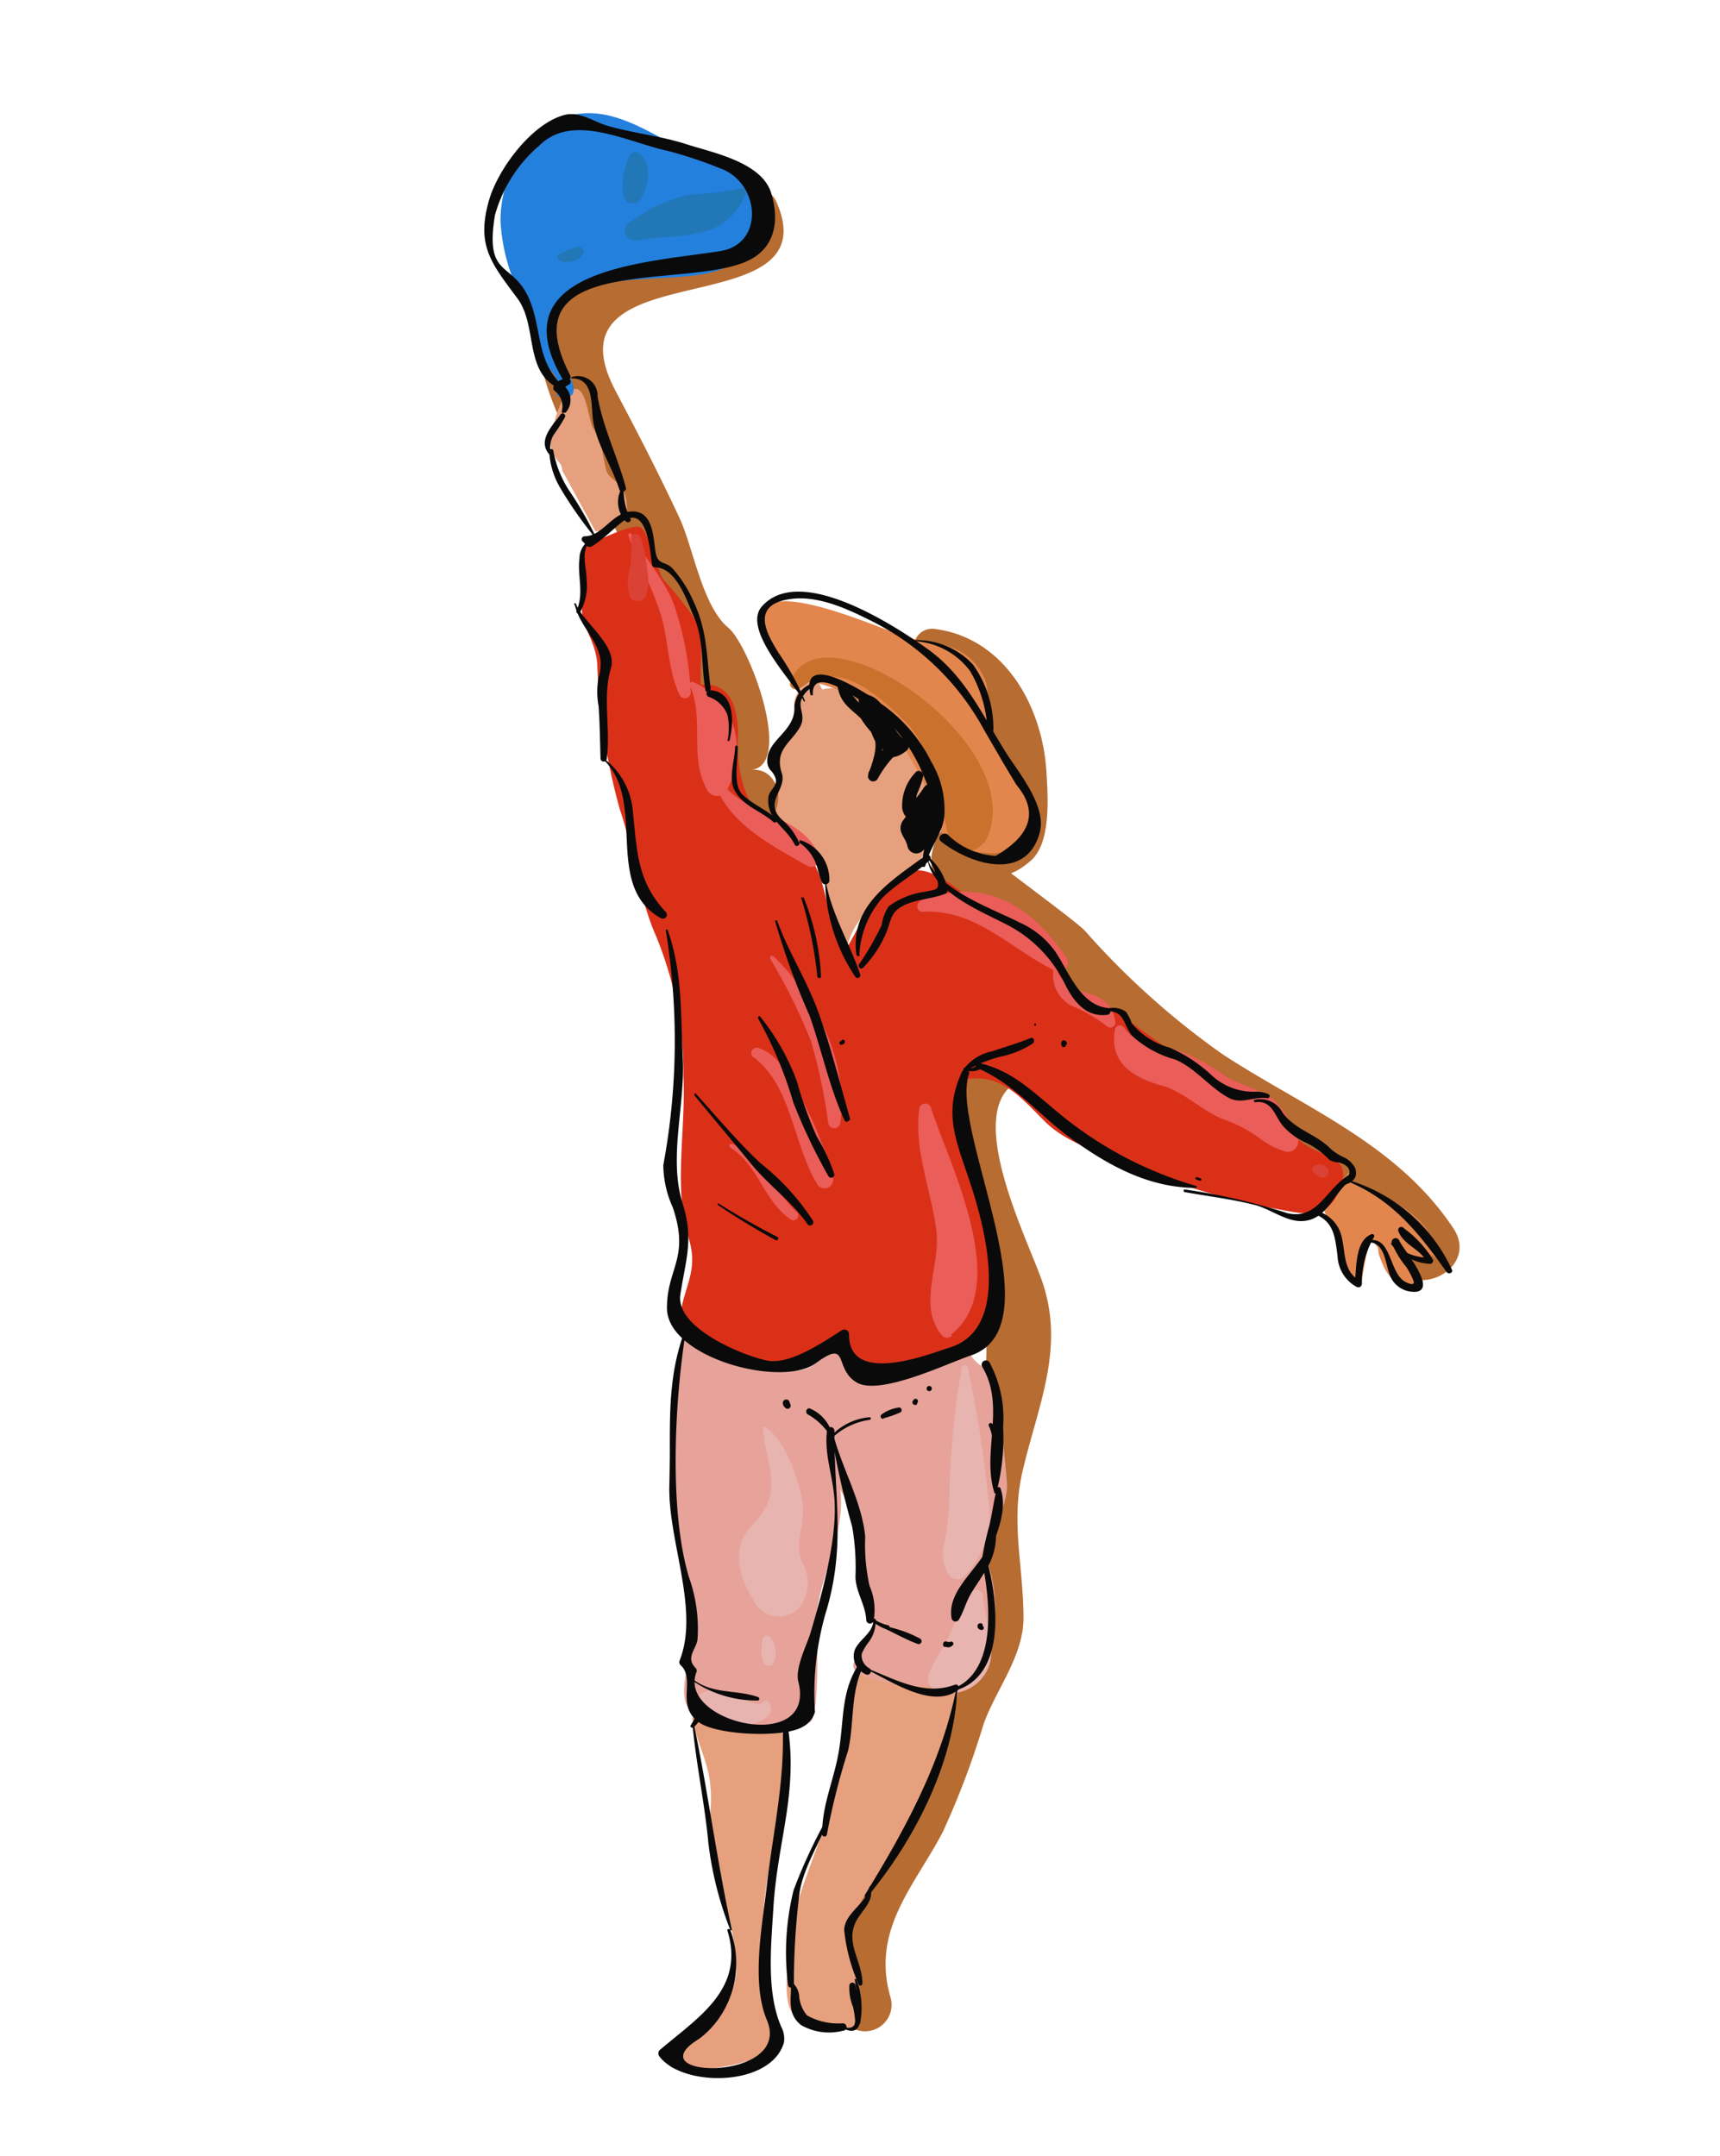 <svg id="principios-2" data-name="principios" xmlns="http://www.w3.org/2000/svg" viewBox="0 0 98.9 124"><defs><style>.cls-1{fill:#e7a07d;}.cls-2{fill:#b76c31;}.cls-3{fill:#e3864e;}.cls-4{fill:#c9712d;}.cls-5{fill:#e7a399;}.cls-6{fill:#e7b4b0;}.cls-7{fill:#2480dd;}.cls-8{fill:#db3018;}.cls-9{fill:#ea5d59;}.cls-10{fill:#0a0a0a;}.cls-11{fill:#db4236;}.cls-12{fill:#2277b7;}</style></defs><title>vieta2</title><path class="cls-1" d="M47,39.12a1.48,1.48,0,0,0-1.34,1.41,2.71,2.71,0,0,1-.42,1.87,1.6,1.6,0,0,0-.56,1.14c0,0.41,0,.8,0,1.21a3.77,3.77,0,0,1-.17,1,0.83,0.83,0,0,0-.07.42,1.09,1.09,0,0,1,.19.3c0,0.12-.17.18-0.16,0.32a0.48,0.48,0,0,0,.13.26,1.23,1.23,0,0,0,.42.38,6.64,6.64,0,0,1,1.15.76,4.59,4.59,0,0,1,1.25,2,9.72,9.72,0,0,0,.46,2.23,2.28,2.28,0,0,1,.22,1,1.32,1.32,0,0,0,.27.54c0.09,0.14.12,0.35,0.21,0.48a0.31,0.31,0,0,0,.1.14,4.11,4.11,0,0,1,.55-1.37,6.12,6.12,0,0,1,1.08-1.27c0.72-.82,1.67-1.41,2.36-2.23a2.83,2.83,0,0,0,.69-1.14c0.16-.72,0-1.47.11-2.19a4.64,4.64,0,0,0,.22-1.54,5.18,5.18,0,0,0-.7-1.24,3.75,3.75,0,0,0-1-1.7,10,10,0,0,1-1.88-1.08,7.45,7.45,0,0,0-.83-0.84,2.5,2.5,0,0,0-2-.33"/><path class="cls-1" d="M44.82,99.14l0.5,0A15.72,15.72,0,0,1,43,98.91a13.67,13.67,0,0,1-2-.3,1.39,1.39,0,0,0-1,0,0.54,0.54,0,0,0-.2.18c0.2,1.17.8,2.31,1,3.5a8.19,8.19,0,0,1-.07,2.72,9.31,9.31,0,0,1,.41,1.33,22,22,0,0,0,.4,2.68,14.26,14.26,0,0,1,.81,4.35,5.24,5.24,0,0,1-2.67,3.94c-0.41.22-1.59,0.71-1.26,1.36s1.89,0.32,2.5.27a10.75,10.75,0,0,0,2.37-.52c0.63-.19,1.15-0.25,1.2-1s-0.15-1.23-.15-1.86a10.7,10.7,0,0,0-.16-2.44,11.65,11.65,0,0,1-.17-4.25,14.86,14.86,0,0,1,.49-2.5c0.18-.55.5-1.09,0.63-1.65A10.34,10.34,0,0,0,44.82,99.14Z"/><path class="cls-2" d="M42.14,12.67c0.13,0.42-7.86,1.78-8.75,2.28-3.68,2.06-2.52,6.27-1.1,9.38,1.29,2.8,2.91,5.42,4.1,8.28,0.74,1.77,1.1,3.77,2.35,5.29,1.65,2,1.56,3.38,1.4,6A3.61,3.61,0,0,0,42,47.55a1.75,1.75,0,0,0,2.12-.27l0.21-.23c0.86-1,.37-2.92-1.15-2.78,2.49-.22-0.07-7.14-1.3-8.17-1.49-1.24-2-4.52-2.78-6.25-1.16-2.5-2.41-4.92-3.7-7.36-4.36-8.24,12.47-3.59,9.24-10.89-0.64-1.45-3-.41-2.53,1.07h0Z"/><path class="cls-1" d="M34.24,30.56A2.56,2.56,0,0,0,36,29.79a2.79,2.79,0,0,0-.12-1.53c-0.18-.48-0.75-0.66-1-1.14a15.16,15.16,0,0,1-.31-1.59,5.46,5.46,0,0,0-.48-0.93c-0.32-.64-0.42-3.24-1.63-1.82a5.31,5.31,0,0,0-.56,1.43,2,2,0,0,0,.2,2.32,0.78,0.78,0,0,1,.23.53"/><path class="cls-2" d="M53.41,38.8c2.42,0.58,3.1,2.92,3.6,5,0.54,2.3.35,3.24-1.68,3.43a1.7,1.7,0,0,0-1.56,1.19c-0.56,1.45,0,2.37,1,3.45,1.84,2,4.33,3.22,6.22,5.3a41.74,41.74,0,0,0,7.32,6.87c4,2.68,8.79,4.62,11.69,8.66,1.53,2.13,5.06.16,3.56-2.08-3.25-4.87-8.53-6.9-13.27-10a45.48,45.48,0,0,1-7.92-7.11c-0.53-.56-5.49-4.19-5.46-4.25L55.32,50.5c1.77-.21,2.51.25,3.94-1,1.17-1,1-3.59.92-4.95C60,40.7,57.81,36.7,53.77,36.17c-1.52-.2-1.8,2.28-0.36,2.63h0Z"/><path class="cls-2" d="M57.33,59.78c-3.07,1.23-3.57,4-3.17,7,0.65,5,3.56,8.46,2.2,13.69-0.77,3-1.69,5.34-1.45,8.44,0.32,4.23-.93,6.95-2.28,10.78-1.84,5.22-6,10.3-4.36,16a1.52,1.52,0,0,0,2.94-.81c-1.14-3.9,1.36-6.4,3-9.53a48.17,48.17,0,0,0,2.34-6.19c0.71-2,2.31-3.92,2.3-6.14,0-2.87-.73-5.45-0.07-8.34,0.87-3.79,2.47-7.08,1.16-10.95-0.78-2.32-4.53-9.64-1.55-11.46,1.3-.79.43-3.14-1.07-2.53h0Z"/><path class="cls-1" d="M49.67,95.89c-0.55.57-.77,2.34-0.88,2.87-0.27,1.31-.33,2.67-0.72,4a0.64,0.64,0,0,1-.18.29c-0.52,3-2.32,5.85-2.51,9-0.08,1.32-.59,3.88.87,4.21,3.92,0.89,3,0,3.13-1.29,0.18-1.59-1-3.23-.38-4.67A31,31,0,0,1,51.72,106a22.22,22.22,0,0,0,3.37-8.7l0.14-.44A31.33,31.33,0,0,0,49.67,95.89Z"/><path class="cls-3" d="M54.16,47.68c-0.08,1,1.94,1.35,2.68,1.38a2.17,2.17,0,0,0,1.94-.8c1.59-1.65-.3-3.48-1.14-5a10.3,10.3,0,0,1-.85-1.76c-0.25-.85.25-1.7-0.25-2.65-0.86-1.61-2.19-1.8-3.83-2.06-1.49-.24-10-4.56-9-0.44a5.9,5.9,0,0,0,1.23,2c0.61,0.8.86,0.67,1.78,0.87A7.9,7.9,0,0,1,51.26,42,16.45,16.45,0,0,1,54.16,48"/><path class="cls-4" d="M56.62,48.45c3-5.43-9.43-14-11.17-9.25-0.14.38,0.36,0.57,0.61,0.36,2.13-1.77,4.48.45,6,1.94s2,4.55,2.5,6.68a1.13,1.13,0,0,0,2,.27h0Z"/><path class="cls-3" d="M77.57,67.39c-0.4.58-1.56,1.37-1.45,2.1s0.82,0.85.94,1.45c0.22,1,.12,2.46,1.14,3.11,0.12-.21.42-2.92,0.73-2.74a0.89,0.89,0,0,1,.33.72,5.2,5.2,0,0,0,.44,1.07,2.9,2.9,0,0,0,1.59,1.18c0.31-.86-0.38-1.23-0.68-1.92,0.41,0,.89.28,1.27,0.21,0.73-.12-0.25-0.7-0.45-0.93a17.18,17.18,0,0,1,1.64,1.06,1.49,1.49,0,0,0-.47-0.89C82.34,71.43,82.24,71,82,70.63a5.47,5.47,0,0,0-1.46-1.28,12.85,12.85,0,0,0-1.75-1,5.91,5.91,0,0,1-.86-0.33c-0.11-.06-0.25-0.16-0.18-0.17"/><path class="cls-5" d="M39.23,76.23c0,3.33-.89,6.5-0.73,9.86,0.12,2.52,1.5,4.56,1.34,7.06-0.08,1.22-.36,2.49-0.48,3.65-0.18,1.68.64,2.12,2.35,2.44a12.74,12.74,0,0,0,3.89,0c1.2-.22,1.06,0,1.3-1.27a24.59,24.59,0,0,0,0-4.36c0-2.94,2.32-6.21,1.12-9,0,1.23,1.27,1.67,1.39,5.1,0,1.33,1.25,3.14.65,4.31-0.72,1.39-2,2,.38,2.61a15.67,15.67,0,0,0,4.72.32c2.17-.32,2.42-4.52,1.74-6.75-0.39-1.27,1.1-3.53,1-4.88-0.1-1.61-.41-3.54-0.44-5.22S56.06,79,55.59,77.4a14.37,14.37,0,0,1-6.91,1.12,9.92,9.92,0,0,1-.19-1.12c-0.86.16-1.43,1-2,1.26-1.18.46-2.33-.11-3.62-0.55a39.49,39.49,0,0,0-3.89-1.59"/><path class="cls-6" d="M43.87,82.17c0.17,2.18,1.28,3.6-.59,5.5-1.35,1.38-.74,3.12.15,4.53a1.58,1.58,0,0,0,2.7,0,2.33,2.33,0,0,0,0-2.35c-0.46-1,.07-2,0.05-3.06s-1-4.15-2.21-4.71a0.09,0.09,0,0,0-.14.08h0Z"/><path class="cls-6" d="M43.87,94.26a2.43,2.43,0,0,0,0,1.29,0.34,0.34,0,0,0,.65,0,1.56,1.56,0,0,0-.18-1.36,0.26,0.26,0,0,0-.48.06h0Z"/><path class="cls-6" d="M43.87,97.88c-0.26.34-1.52-.32-1.88-0.49a1.73,1.73,0,0,0-1.68,0,0.93,0.93,0,0,0-.46.56,0.87,0.87,0,0,0,0,.45s0.35,0.55.16,0.3c0.74,1,2.1.69,3.14,0.47,0.56-.12,1.57-0.58,1.05-1.28a0.2,0.2,0,0,0-.34,0h0Z"/><path class="cls-6" d="M55.3,78.64a51.39,51.39,0,0,0-.71,6.92,14.17,14.17,0,0,1-.31,3.28,2.13,2.13,0,0,0,.26,1.69,0.58,0.58,0,0,0,.91.12,5.25,5.25,0,0,0,1.38-4.47,72.31,72.31,0,0,0-1.18-7.54,0.18,0.18,0,0,0-.35,0h0Z"/><path class="cls-6" d="M55.85,91.62a17.29,17.29,0,0,0-1.47,2.91,7.5,7.5,0,0,0-1,1.8,0.82,0.82,0,0,0,.78,1,2.41,2.41,0,0,0,2.67-1.42c0.51-1.29-.25-2.81-0.31-4.13a0.37,0.37,0,0,0-.68-0.19h0Z"/><path class="cls-7" d="M32,22.75c1.81,0.48.64-1.37,0.32-1.92-0.57-1-1-2-.18-3.12,1.67-2.19,6.39-1.4,8.81-2.06,1.74-.48,2.08-1.19,2.38-2.75,0.43-2.17,0-2.72-2.23-3.45S36.5,6.59,34,6.51c-3.29-.1-5.25,3.29-5.22,6.24a11,11,0,0,0,1.27,4.51A14.11,14.11,0,0,1,30.69,19a6.54,6.54,0,0,0,.39,1.53c0.35,0.7,1,.9,1.05,1.77"/><path class="cls-8" d="M38.94,75.65c1.79,0.84,2.68,2.68,4.93,2.9a7.5,7.5,0,0,0,4.64-1.48c0.59,1.49.24,2.07,1.76,2.24A12,12,0,0,0,54,78.55c2.42-.65,3.1-1.24,3.22-3.48,0.13-2.59-.66-2.34-0.51-4.93,0.05-.87-1.24-4.45-1.56-5.25s0.54-2,.48-2.83c2-.33,3.18,1.18,4.47,2.45s3.18,1.74,5,2.56A42.86,42.86,0,0,0,74,69.63c1.63,0.32,2.54.23,3.12-1.5s-1.2-1.49-2.5-2.63c-1-.92-1.4-2-2.75-2.47a13.13,13.13,0,0,1-4.39-2.46c-0.75-.58-2.38-1.69-3.15-2.32s-1.41-.13-2.14-0.8a13.17,13.17,0,0,1-1.66-2.54c-0.71-1.09-1.66-1.17-2.73-1.74-1.58-.85-3.8-3.48-5.36-3.08-1.92.49-2.84,2.9-3.72,4.37-1.44-1.65-1-3.86-2.33-5.38-1.07-1.23-2.23-1.06-3.08-2.57a7.6,7.6,0,0,1-.87-4.21c0-1.44-.37-3.11-2.15-2.92-0.06-1.21.21-2.65-.31-3.75a22.36,22.36,0,0,0-1.85-2.32c-0.34-.52-0.82-2.79-1.33-3s-2.79.94-3.33,1.19a20.37,20.37,0,0,0,0,3.74c0.19,1.17.75,1.65,0.87,2.9a36,36,0,0,0,1.3,8.4c0.81,2.41,1.08,5,2.07,7.26a20.92,20.92,0,0,1,1.59,8.13c0.12,2.57-.39,5.44,0,8,0.16,1.13.6,1.72,0.48,2.89s-0.76,2.12-.62,3.33"/><path class="cls-9" d="M53.07,52.43c3.05-.15,5,2.11,7.56,3.38a0.52,0.52,0,0,0,.71-0.71c-2-3-4.71-4.72-8.36-3.33-0.33.13-.31,0.68,0.09,0.66h0Z"/><path class="cls-9" d="M60.56,55.9a2,2,0,0,0,1,1.91A9,9,0,0,1,63.63,59a0.29,0.29,0,0,0,.5-0.21,1.8,1.8,0,0,0-1.34-1.59c-0.85-.32-1.6-0.44-2-1.38a0.12,0.12,0,0,0-.24,0h0Z"/><path class="cls-9" d="M64.11,59.2c-0.34,1.89,1,2.75,2.67,3.22,1.42,0.4,2.37,1.54,3.72,2a7.92,7.92,0,0,1,2,1.09,4.79,4.79,0,0,0,1.4.71,0.6,0.6,0,0,0,.67-0.88,6.36,6.36,0,0,0-1.3-2.08c-0.91-.69-2-0.83-2.94-1.47a10.52,10.52,0,0,0-2.58-1.37c-1-.34-2.46-0.34-3.13-1.33a0.28,0.28,0,0,0-.5.07h0Z"/><path class="cls-9" d="M36.14,30.82c0.56,1.5,1.34,2.91,1.83,4.44s0.41,3.27,1.12,4.73a0.34,0.34,0,0,0,.63-0.17A18.81,18.81,0,0,0,38.83,35c-0.49-1.53-1.75-2.88-2.52-4.28a0.09,0.09,0,0,0-.17.07h0Z"/><path class="cls-9" d="M39.68,39.46c0.84,1.9-.09,4.14,1,6a0.65,0.65,0,0,0,1.11,0,5,5,0,0,0,.43-3.55,4.11,4.11,0,0,0-2.32-2.67,0.15,0.15,0,0,0-.21.21h0Z"/><path class="cls-9" d="M41.16,45.19c0.84,2.24,3.3,3.48,5.26,4.6a0.48,0.48,0,0,0,.7-0.54C46.15,46.81,43,47,41.49,45c-0.11-.15-0.41-0.07-0.33.14h0Z"/><path class="cls-9" d="M44.28,55.12a32.26,32.26,0,0,1,2.35,4.75,31.42,31.42,0,0,1,1,4.74,0.35,0.35,0,0,0,.68,0c0.51-3.48-1.36-7.26-3.85-9.63a0.11,0.11,0,0,0-.17.13h0Z"/><path class="cls-9" d="M43.33,60.79c2.23,1.7,2.27,5.05,3.67,7.32a0.49,0.49,0,0,0,.89-0.38,21.63,21.63,0,0,0-1.76-4.48c-0.53-1-1.33-2.67-2.57-3a0.31,0.31,0,0,0-.23.56h0Z"/><path class="cls-9" d="M42,66c1.62,1,1.92,3.12,3.51,4.15a0.28,0.28,0,0,0,.33-0.43c-1.34-1.2-2-3.18-3.72-3.93A0.12,0.12,0,0,0,42,66h0Z"/><path class="cls-10" d="M46.29,40.31a15.45,15.45,0,0,0-1.52-2.76c-0.61-1-1.74-2.8.74-3.11,1.62-.2,3.33.63,4.72,1.33A15,15,0,0,1,56.6,42c0.61,1.05,1.21,2.1,1.85,3.14q1.89,2.27-1.2,4.08A4.28,4.28,0,0,1,54.5,48c-0.27-.22-0.67.17-0.39,0.39,1.7,1.33,4.88,2.33,5.67-.49,0.42-1.5-1.15-3.4-1.87-4.52-1.38-2.16-2.34-4.42-4.49-6-1.83-1.31-7.38-5-9.6-2.52-1.21,1.33,1.86,4.44,2.41,5.48a0,0,0,0,0,.06,0h0Z"/><path class="cls-10" d="M52.57,36.87a4.28,4.28,0,0,1,3.21,1.72,7.36,7.36,0,0,1,1,3.36c0,0.21.35,0.22,0.34,0a6.35,6.35,0,0,0-1.17-3.73,4.43,4.43,0,0,0-3.35-1.41s0,0.06,0,.06h0Z"/><path class="cls-10" d="M46.74,40c-0.16-2.28,4,1.21,4.54,1.71a9.68,9.68,0,0,1,1.92,3.13c0.93,2-.05,3.07-0.2,4.94a0.11,0.11,0,0,0,.21,0c0.22-1,1-1.86,1.09-2.86a5.41,5.41,0,0,0-.75-3.11,8.84,8.84,0,0,0-3-3.42c-0.69-.51-4.6-3.07-3.94-0.41a0,0,0,0,0,.09,0h0Z"/><path class="cls-10" d="M46.68,39.32a1.47,1.47,0,0,0-1,1.41c0,1.34-1.56,1.82-1.56,3a0.79,0.79,0,0,0,.26.64c0.61,0.79-.15.94-0.2,1.49-0.12,1.28,1,1.67,1.53,2.73,0.07,0.14.31,0,.25-0.11a3.64,3.64,0,0,0-1-1.35c-1.07-1,.28-1.71,0-2.65-0.44-1.32.45-1.72,1-2.6,0.61-1-.65-1.34.82-2.46a0,0,0,0,0,0-.05h0Z"/><path class="cls-10" d="M53.31,49.13c0,2,2.94,3.2,4.4,3.95a7.57,7.57,0,0,1,3.54,3.54c0.5,1,1.22,1.88,2.4,1.74a0.2,0.2,0,0,0,0-.4c-1.57-.2-2.23-2.16-3-3.28a5,5,0,0,0-2-1.62c-1.52-.79-5.09-2-5.37-3.93,0,0,0,0,0,0h0Z"/><path class="cls-10" d="M63.43,58.16c1.25-.13,1.11.68,1.66,1.4a6,6,0,0,0,2.49,1.37c1.18,0.5,2,1.64,3.11,2.22,0.72,0.36,1.42-.11,2.16,0a0.12,0.12,0,0,0,.06-0.24,1.69,1.69,0,0,0-.76-0.13,3.54,3.54,0,0,1-2.54-1,8.49,8.49,0,0,0-2.37-1.54,4.28,4.28,0,0,1-2.16-1.39,2.68,2.68,0,0,0-.34-0.67,1.29,1.29,0,0,0-1.32-.08s0,0,0,0h0Z"/><path class="cls-10" d="M72.14,63.39c1-.16,1.14.75,1.6,1.32a3.82,3.82,0,0,0,1.35,1,4.54,4.54,0,0,1,1.36,1,1.28,1.28,0,0,0,.54.14c0.77,0.2.81,0.79,0.1,1.15a0.09,0.09,0,0,0,0,.17c0.54-.06,1.05-0.37.83-1a1.37,1.37,0,0,0-.63-0.61,3,3,0,0,1-.78-0.5c-0.83-.85-2-1.06-2.75-2.06a1.45,1.45,0,0,0-1.68-.74s0,0,0,0h0Z"/><path class="cls-10" d="M77.71,67.49c-1.41.7-1.87,2.71-3.7,2.27a34.35,34.35,0,0,0-5.9-1.36,0.08,0.08,0,0,0,0,.15c1.34,0.24,2.68.4,4,.73,0.87,0.21,1.77.93,2.68,0.94,1.61,0,1.87-1.79,3.08-2.49a0.14,0.14,0,0,0-.14-0.24h0Z"/><path class="cls-10" d="M68.78,68.2A22,22,0,0,1,60.87,64c-1.48-1.21-2.65-2.43-4.57-2.87-0.16,0-.28.21-0.12,0.28,2.14,0.92,3.49,2.64,5.33,4,2.17,1.59,4.51,2.89,7.25,2.9a0.06,0.06,0,0,0,0-.12h0Z"/><path class="cls-10" d="M45.9,48.42a2.5,2.5,0,0,1,.91,1c0.22,0.42.26,0.9,0.45,1.32a0.23,0.23,0,0,0,.43-0.12A2.39,2.39,0,0,0,46,48.31a0.06,0.06,0,0,0,0,.11h0Z"/><path class="cls-10" d="M47.44,50.54a10.27,10.27,0,0,0,1.73,5.62A0.15,0.15,0,0,0,49.45,56c-0.63-1.84-1.71-3.57-2-5.51,0,0,0,0,0,0h0Z"/><path class="cls-10" d="M49.41,54.91a5.43,5.43,0,0,1,1.32-3.27c0.82-.83,1.88-1.38,2.73-2.17,0.15-.14-0.05-0.42-0.22-0.29-2,1.48-4.37,2.87-4,5.7,0,0.11.19,0.16,0.21,0h0Z"/><path class="cls-10" d="M53.19,49.16a3,3,0,0,1,.7,1.43c0.17,0.63-.13.56-0.7,0.69a4.5,4.5,0,0,0-2.09.84,2.51,2.51,0,0,0-.4,1.07,16.48,16.48,0,0,1-1.31,2.27c-0.07.15,0.12,0.32,0.24,0.19A6.66,6.66,0,0,0,51,53.54c0.27-.76.25-1.2,1.19-1.57,0.68-.27,1.44-0.3,2.13-0.56a0.23,0.23,0,0,0,.16-0.28,3.26,3.26,0,0,0-1.28-2,0,0,0,0,0-.06.07h0Z"/><path class="cls-10" d="M44.62,47.07c-0.59-.54-1.36-0.82-1.93-1.38s-0.25-2-.27-2.76a0.08,0.08,0,0,0-.15,0c0,0.72-.43,1.9,0,2.57,0.5,0.88,1.47,1.12,2.2,1.77a0.14,0.14,0,0,0,.2-0.19h0Z"/><path class="cls-10" d="M41.94,42.61c0.26-1,.35-2.85-1.12-2.92a0.2,0.2,0,0,0-.1.37,1.77,1.77,0,0,1,1.11,1.06,3.65,3.65,0,0,1,0,1.49s0.05,0,.06,0h0Z"/><path class="cls-10" d="M40.87,39.63c-0.26-1.9-.17-3.3-1-5.06a7.18,7.18,0,0,0-1.18-1.86c-0.44-.49-0.87-0.15-1-1s-0.15-2.3-1.31-2.3-1.71,1.44-2.78,1.43a0.17,0.17,0,0,0-.08.31l0.23,0.25a0.26,0.26,0,0,0,.31,0C34.7,31,35.2,30.47,35.79,30c1.49-1.07,1.59,1.91,1.71,2.5a0.18,0.18,0,0,0,.17.13c1.21,0,1.83,1.92,2.21,2.79,0.6,1.36.43,2.81,0.68,4.25,0,0.2.32,0.11,0.29-.08h0Z"/><path class="cls-10" d="M34,31a1.26,1.26,0,0,0-.68,1.12c-0.13,1,.28,2-0.17,3a0.11,0.11,0,0,0,.19.11,3.12,3.12,0,0,0,.39-1.89c0-.75-0.39-1.72.28-2.29,0,0,0,0,0,0h0Z"/><path class="cls-10" d="M33.05,34.79c0.36,1.51,1.93,2.41,1.37,4.14a4.63,4.63,0,0,0,0,1.69c0.07,1,.08,2,0.11,3,0,0.2.33,0.26,0.36,0,0.23-1.72-.26-3.55.24-5.2,0.39-1.29-1.62-2.66-2-3.67a0.06,0.06,0,0,0-.12,0h0Z"/><path class="cls-10" d="M34.61,43.6c2.69,2.41,0,7.3,3.39,9.2a0.23,0.23,0,0,0,.28-0.36c-1.62-1.73-1.64-3.41-1.88-5.65a4.26,4.26,0,0,0-1.75-3.23,0,0,0,0,0,0,0h0Z"/><path class="cls-10" d="M38.28,53.49A39.11,39.11,0,0,1,38.14,67a6,6,0,0,0,.54,2.42c1,2.93-.33,3.49-0.33,5.8,0,2.85,6.59,4.62,8.56,3.17s1,0.32,2.35,1.11,5.3-1.14,6.55-1.55c5-1.65-1.22-13-.1-16.17a0.21,0.21,0,0,0-.39-0.16c-1.14,2.46-.3,4.05.53,6.6,0.76,2.35,2.34,8.16-1.24,9.27-1.1.34-5.82,2.26-5.79-.77a0.27,0.27,0,0,0-.4-0.23c-1.16.73-3,2-4.3,1.75s-5.29-1.84-5-3.79,0.79-3.16.14-5.21c-0.84-2.66.14-5.64,0-8.39s0-4.89-.88-7.4a0,0,0,0,0-.09,0h0Z"/><path class="cls-10" d="M55.38,61.47a1,1,0,0,0,1,0,0.14,0.14,0,1,0-.17-0.22,0.77,0.77,0,0,1-.75.15,0.06,0.06,0,0,0,0,.12h0Z"/><path class="cls-10" d="M55.54,61.58a7.71,7.71,0,0,1,2-.82A5.24,5.24,0,0,0,59.39,60c0.14-.1.06-0.38-0.13-0.31-0.72.3-1.49,0.52-2.23,0.77a2.69,2.69,0,0,0-1.6,1,0.08,0.08,0,0,0,.1.11h0Z"/><path class="cls-10" d="M59.52,59a0.08,0.08,0,0,0,0-.15,0.08,0.08,0,0,0,0,.15h0Z"/><path class="cls-10" d="M39.23,76.93c-0.95,2.85-.64,5.5-0.74,8.46-0.1,3.2,1.76,7.19.58,10.12a0.24,0.24,0,0,0,.06.24c0.9,0.82-.31,2.32,1.07,3.3,1.05,0.74,4.84.9,5.94,0.26a1.41,1.41,0,0,0,.72-0.86,16.65,16.65,0,0,1,.61-5.67c1.19-3.88.48-6.71,0.51-10.5a0.21,0.21,0,0,0-.43,0c-0.16,1.46.36,2.57,0.44,4.08,0.12,2.27-.74,5.36-1.39,7.55-0.2.66-.89,2-0.7,2.78,1.09,4.23-7,2.4-5.85-.54A0.23,0.23,0,0,0,40,95.92c-0.62-.62.07-1.1,0.11-1.68a8.83,8.83,0,0,0-.49-3.53c-1.14-3.76-.83-9.89-0.25-13.73a0.08,0.08,0,0,0-.15,0h0Z"/><path class="cls-10" d="M47.85,82.72A49,49,0,0,0,49,87.79a13.62,13.62,0,0,1,.19,2.86c0,0.87.57,1.61,0.62,2.5a0.21,0.21,0,0,0,.43,0A3.44,3.44,0,0,0,50,91.2a10.8,10.8,0,0,1-.25-2.83c-0.18-1.94-1.26-3.81-1.78-5.67a0,0,0,0,0-.09,0h0Z"/><path class="cls-10" d="M50.12,93.2a2.61,2.61,0,0,0,.89.5c0.14,0.06.22-.19,0.06-0.24a2.38,2.38,0,0,1-.85-0.37c-0.08-.06-0.18,0-0.11.11h0Z"/><path class="cls-10" d="M50.22,93.15c0,0.74-.77,1.08-1.06,1.7a1.12,1.12,0,0,0,.58,1.41A0.2,0.2,0,0,0,50,95.94a0.83,0.83,0,0,1-.45-0.84,3,3,0,0,1,.39-0.66,2,2,0,0,0,.41-1.3,0.06,0.06,0,0,0-.12,0h0Z"/><path class="cls-10" d="M49.83,96c1.36,0.64,3.71,2.27,5.22,1.22,0.16-.11.07-0.41-0.14-0.34-1.78.66-3.41-.3-5.05-0.94a0,0,0,0,0,0,.06h0Z"/><path class="cls-10" d="M54.43,97.32c3.52-.5,3-5.22,2.29-7.69a0.14,0.14,0,0,0-.27.07c0.5,2.33,1,6.82-2.05,7.53-0.06,0,0,.1,0,0.09h0Z"/><path class="cls-10" d="M56.53,90c0.56-1.21,1.49-3,1-4.41a0.11,0.11,0,0,0-.21,0c-0.18.71-.27,1.46-0.44,2.18A15.14,15.14,0,0,0,56.42,90a0.06,0.06,0,0,0,.11,0h0Z"/><path class="cls-10" d="M57.07,83.7a2.25,2.25,0,0,0,0-1.81,0.12,0.12,0,0,0-.22.09,2.64,2.64,0,0,1,.18,1.7,0,0,0,0,0,.09,0h0Z"/><path class="cls-10" d="M57.28,85.88a12.45,12.45,0,0,0,.4-3.83,6.8,6.8,0,0,0-.78-3.7,0.24,0.24,0,0,0-.42.25c1.37,2.3-.06,4.93.71,7.28a0,0,0,0,0,.09,0h0Z"/><path class="cls-10" d="M48.17,39.52c0.21,1.18,1.07,1.34,1.69,2.22,0.17,0.24.57,0,.4-0.23a4.76,4.76,0,0,0-.86-1,0.15,0.15,0,0,0-.25.14,5.31,5.31,0,0,0,1,1.51c0.45,0.64,0,1.72-.23,2.39a0.3,0.3,0,0,0,.55.23,6.28,6.28,0,0,1,1.29-1.64l-0.49-.49a1.86,1.86,0,0,1-.37.27,0.35,0.35,0,0,0,.18.65,1.53,1.53,0,0,0,1-.37,0.36,0.36,0,0,0,0-.62c-1-.61-1-2.4-2.26-2.64a0.35,0.35,0,0,0-.34.59A11.44,11.44,0,0,1,50.62,42a3.12,3.12,0,0,0,1.12,1.2l-0.07-.56a0.81,0.81,0,0,1-.62.23l0.18,0.65a2,2,0,0,0,.5-0.38,0.35,0.35,0,0,0-.49-0.49,5.47,5.47,0,0,0-1.32,1.83l0.55,0.23a8.82,8.82,0,0,0,.27-2c0-.9-1.15-1.26-1.29-2.12l-0.25.14a4.44,4.44,0,0,1,.66,1l0.4-.23c-0.39-.82-1.28-1.26-1.57-2.13a0.28,0.28,0,0,0-.53.15h0Z"/><path class="cls-10" d="M51.18,42.62a4.19,4.19,0,0,0-.64-1.68,0.37,0.37,0,0,0-.63.26,3.52,3.52,0,0,0,.59,1.71,0.37,0.37,0,0,0,.67-0.28h0Z"/><path class="cls-10" d="M52.67,44.39a2.75,2.75,0,0,0-.79,2.13c0.32,1.41,1.77-.27,2.09-0.74l-0.9-.38a19.34,19.34,0,0,1-1.2,1.86c-0.29.64,0.21,0.86,0.32,1.45a0.52,0.52,0,0,0,.85.23c0.74-.59,1.4-2,0.92-2.93a0.35,0.35,0,0,0-.55-0.07c-0.6.66-.32,1.65-1.09,2.28l0.85,0.23a2.15,2.15,0,0,0-.57-1.09l0.13,0.49c0.25-.82,1-1.34,1.29-2.18a0.5,0.5,0,0,0-.9-0.38,5.51,5.51,0,0,1-.66.85l0.23,0.16a1.65,1.65,0,0,1,0-.41,0.86,0.86,0,0,1,.06-0.28,4.9,4.9,0,0,0,.34-1,0.27,0.27,0,0,0-.41-0.24h0Z"/><path class="cls-10" d="M34.24,30.84a20,20,0,0,0-1.48-2.58,6.15,6.15,0,0,1-.94-2.32,0.12,0.12,0,0,0-.24,0,4.53,4.53,0,0,0,.6,2.06,22.87,22.87,0,0,0,2,2.87s0.1,0,.07-0.06h0Z"/><path class="cls-10" d="M31.72,26.18A1.36,1.36,0,0,1,31.84,25a9.81,9.81,0,0,0,.64-1,0.15,0.15,0,0,0-.26-0.15c-0.52.71-1.39,1.56-.54,2.38a0,0,0,0,0,.05,0h0Z"/><path class="cls-10" d="M32.52,23.73a1.07,1.07,0,0,0-.21-1.63l0,0.31a2,2,0,0,1,.41-0.3,0.18,0.18,0,0,0-.14-0.33,0.89,0.89,0,0,0-.71.37,0.25,0.25,0,0,0,0,.31,1.12,1.12,0,0,1,.43,1.21,0.08,0.08,0,0,0,.14.06h0Z"/><path class="cls-10" d="M32.89,21.76c1.29,0,1.08,1.56,1.21,2.42,0.21,1.38,1.12,2.69,1.52,4A0.21,0.21,0,0,0,36,28.09c-0.48-1.81-1.31-3.44-1.64-5.29a1.12,1.12,0,0,0-1.51-1.1,0,0,0,0,0,0,.06h0Z"/><path class="cls-10" d="M35.79,28A1.61,1.61,0,0,0,36,30c0.1,0.08.32,0,.26-0.15A3.49,3.49,0,0,1,35.87,28a0,0,0,0,0-.09,0h0Z"/><path class="cls-10" d="M32.4,22.22c-1.7-1.51-1.17-3.59-2.14-5.37s-2.37-1-1.8-4.48a8.13,8.13,0,0,1,2.55-4c1.93-1.92,5.07-.19,7.4.31a24.47,24.47,0,0,1,3,1c2.3,0.82,2.57,4.36,0,4.76-4.25.67-12.78,1-9.06,7.36a0.24,0.24,0,0,0,.42-0.25c-3.75-7.31,7.39-4.7,10.59-6.75,1.27-.81,1.41-2.26,1-3.64-0.5-1.84-3.43-2.39-4.9-2.87s-3.06-.62-4.57-1.07c-0.8-.24-1.59-0.85-2.47-0.6-1.88.52-3.79,3.12-4.3,4.89-0.75,2.6.12,3.62,1.64,5.66,1.19,1.61.32,4.36,2.53,5.23a0.08,0.08,0,0,0,.07-0.13h0Z"/><path class="cls-10" d="M75.47,69.77c1.24,0.42,1.29,1.34,1.44,2.47A2.11,2.11,0,0,0,78,74a0.21,0.21,0,0,0,.31-0.18A5.11,5.11,0,0,1,79,71.15C79.08,71,78.91,70.91,78.8,71c-0.9.41-.8,2-0.9,2.83l0.31-.18c-1-.52-0.83-1.61-1.07-2.55a2,2,0,0,0-1.62-1.51,0.11,0.11,0,0,0-.06.21h0Z"/><path class="cls-10" d="M78.65,71.45c0.94-.08,1,1.12,1.23,1.78a1.49,1.49,0,0,0,1.58,1.05c1.17-.21-0.85-2.52-1-2.94a0.23,0.23,0,0,0-.44.12,5.3,5.3,0,0,0,.82,1.37,4.3,4.3,0,0,1,.42.78c0.13,0.33-.16.25-0.42,0.12-1-.47-0.8-2.8-2.24-2.37,0,0,0,.09,0,0.09h0Z"/><path class="cls-10" d="M80,71.56a3.15,3.15,0,0,0,2.22,1.12,0.19,0.19,0,0,0,.18-0.23,6.28,6.28,0,0,0-1.68-1.82,0.18,0.18,0,0,0-.31.18c0.31,0.8,1.27,1,1.65,1.79l0.16-.28a2.92,2.92,0,0,1-2.14-.85,0.06,0.06,0,0,0-.07.1h0Z"/><path class="cls-10" d="M77.65,68c2.53,1.09,4,3,5.53,5.15,0.1,0.14.38,0.06,0.31-.13a9.54,9.54,0,0,0-5.8-5.11s-0.08.06,0,.08h0Z"/><path class="cls-10" d="M49.39,95.68c-1,1.54-.86,3-1.12,4.79s-1,3.22-1,5a0.14,0.14,0,0,0,.28,0,40.36,40.36,0,0,1,1.22-4.82c0.36-1.62.12-3.22,0.84-4.78a0.15,0.15,0,0,0-.26-0.15h0Z"/><path class="cls-10" d="M55,97.05c-0.84,4.3-3,8.23-5.27,11.92a0.09,0.09,0,0,0,.14.11c2.72-3.27,5-7.72,5.18-12a0,0,0,0,0-.06,0h0Z"/><path class="cls-10" d="M47.63,104.43a29.92,29.92,0,0,0-2,4.27,14.94,14.94,0,0,0-.32,5.43,0.17,0.17,0,0,0,.34,0,41.06,41.06,0,0,1,.33-5.33c0.25-1.49,1.21-2.91,1.72-4.33a0,0,0,0,0-.08,0h0Z"/><path class="cls-10" d="M45.49,114.08c0,0.88-.23,1.74.57,2.37a3.21,3.21,0,0,0,2.4.33,0.21,0.21,0,0,0,0-.43,3.67,3.67,0,0,1-2.05-.45,1.93,1.93,0,0,1-.46-1.16,1.17,1.17,0,0,0-.35-0.7,0.06,0.06,0,0,0-.1,0h0Z"/><path class="cls-10" d="M48.5,116.66c1.55,0.69.82-1.82,0.69-2.51a0.18,0.18,0,0,0-.35,0,2.84,2.84,0,0,0,.21,1.26,5.81,5.81,0,0,1,.12.78c0,0.43-.28.46-0.63,0.38,0,0-.09.06,0,0.08h0Z"/><path class="cls-10" d="M50,108.45c-0.1,1-1.4,1.48-1.46,2.52a10.21,10.21,0,0,0,.81,3.09,0.12,0.12,0,0,0,.24,0c0-1.31-1.07-2.39-.3-3.69,0.37-.62,1-1.1.74-1.88a0,0,0,0,0,0,0h0Z"/><path class="cls-10" d="M49.15,113.85a10,10,0,0,1,.15,2.53,0.08,0.08,0,0,0,.15,0,4.72,4.72,0,0,0-.21-2.58,0,0,0,0,0-.09,0h0Z"/><path class="cls-10" d="M48.4,59.87l-0.06,0a0.11,0.11,0,0,0,0,.21,0.24,0.24,0,0,0,.18-0.06c0.15-.11,0-0.32-0.15-0.19h0Z"/><path class="cls-10" d="M45,99.19c0.14,3.23-.55,6.11-0.91,9.26-0.25,2.23-.91,5.53,0,7.7,1.54,3.61-7.66,3.4-3.9,1.1a5.21,5.21,0,0,0,1.51-1.78A5.53,5.53,0,0,0,42,111c0-.11-0.21-0.07-0.18,0,1.05,3.38-1.67,5-3.9,6.9a0.29,0.29,0,0,0,0,.36c1.37,1.8,6.45,1.74,7.16-.82a1.46,1.46,0,0,0-.15-0.87c-0.88-2-.59-4.7-0.46-6.86,0.23-3.87,1.46-6.67.8-10.62a0.11,0.11,0,0,0-.21,0h0Z"/><path class="cls-10" d="M39.82,99.19c0.21,2.27.7,4.51,0.91,6.78A20.24,20.24,0,0,0,42,111a0,0,0,0,0,.09,0c-0.86-3.91-1.36-7.86-2.18-11.8a0,0,0,0,0-.09,0h0Z"/><path class="cls-10" d="M39.88,99.33a1.75,1.75,0,0,0,.57-0.94,0.17,0.17,0,0,0-.32-0.09,2.9,2.9,0,0,1-.41.9c-0.08.1,0.08,0.21,0.17,0.13h0Z"/><path class="cls-10" d="M39.85,96.67a6.56,6.56,0,0,0,3.71,1.12c0.13,0,.14-0.17,0-0.21-1.25-.43-2.56-0.14-3.7-1a0,0,0,0,0,0,0h0Z"/><path class="cls-10" d="M50.62,93.54c0.72,0.31,1.42.73,2.16,1a0.17,0.17,0,0,0,.13-0.31,7,7,0,0,0-2.25-.75s-0.08.06,0,.08h0Z"/><path class="cls-10" d="M54.35,94.69a0.36,0.36,0,0,0,.43-0.08,0.12,0.12,0,0,0-.09-0.21,0.41,0.41,0,0,1-.26,0c-0.2-.08-0.3.26-0.09,0.32h0Z"/><path class="cls-10" d="M57.12,87.81c0,2-2.76,3.3-2.4,5.27a0.23,0.23,0,0,0,.42.05c0.26-.44.39-0.95,0.64-1.4s0.6-.91.87-1.39a3.74,3.74,0,0,0,.59-2.55c0-.07-0.12-0.05-0.12,0h0Z"/><path class="cls-10" d="M56.2,93.57a0.29,0.29,0,0,0,.22.16,0.12,0.12,0,0,0,.09-0.22l0-.06c-0.06-.22-0.4-0.06-0.28.12h0Z"/><path class="cls-10" d="M47.9,82.71A2.2,2.2,0,0,0,46.58,81c-0.2-.08-0.31.23-0.14,0.33a3.59,3.59,0,0,1,1.38,1.38,0,0,0,0,0,.08,0h0Z"/><path class="cls-10" d="M47.66,82.88A3.91,3.91,0,0,1,50,81.65c0.09,0,.1-0.16,0-0.15a3.38,3.38,0,0,0-2.4,1.3,0.06,0.06,0,0,0,.09.09h0Z"/><path class="cls-10" d="M50.77,81.57a6.66,6.66,0,0,0,1-.35,0.15,0.15,0,0,0-.08-0.28,2.14,2.14,0,0,0-1,.4,0.14,0.14,0,0,0,.14.24h0Z"/><path class="cls-10" d="M52.71,80.74a0.28,0.28,0,0,0,.07-0.2,0.14,0.14,0,0,0-.27,0l0,0c-0.16.14,0.11,0.37,0.24,0.19h0Z"/><path class="cls-10" d="M53.43,80a0.15,0.15,0,0,0,0-.3,0.15,0.15,0,0,0,0,.3h0Z"/><path class="cls-10" d="M45.41,80.69l0,0a0.2,0.2,0,1,0-.39.05,0.34,0.34,0,0,0,.12.2,0.18,0.18,0,0,0,.29-0.22h0Z"/><path class="cls-10" d="M46.06,51.61A23.26,23.26,0,0,1,47,56.17a0.11,0.11,0,0,0,.21,0,13.79,13.79,0,0,0-1-4.56,0,0,0,0,0-.08,0h0Z"/><path class="cls-10" d="M44.56,52.94a42.64,42.64,0,0,0,2,5.49c0.7,2,1.13,4.09,2,6,0.08,0.18.36,0,.31-0.13-0.57-2-1.09-4.06-1.78-6s-1.75-3.53-2.41-5.37a0,0,0,0,0-.06,0h0Z"/><path class="cls-10" d="M49.19,66.16a0,0,0,0,0,0-.06,0,0,0,0,0,0,.06h0Z"/><path class="cls-10" d="M43.57,58.53a23.41,23.41,0,0,1,2.05,4.88,33,33,0,0,0,2,4.2,0.18,0.18,0,0,0,.34-0.14,11.35,11.35,0,0,0-1-2.12,22.47,22.47,0,0,1-1.14-3.17,13.2,13.2,0,0,0-2.11-3.72,0.06,0.06,0,0,0-.1.07h0Z"/><path class="cls-10" d="M39.94,63c1.06,1.3,2.15,2.58,3.21,3.88s2.33,2.16,3.27,3.5a0.18,0.18,0,0,0,.32-0.19,13.66,13.66,0,0,0-3-3.29c-1.31-1.22-2.51-2.66-3.72-4-0.05-.06-0.13,0-0.09.09h0Z"/><path class="cls-10" d="M41.23,69.26c1.09,0.74,2.21,1.42,3.36,2.05,0.12,0.07.23-.12,0.11-0.18-1.17-.6-2.31-1.24-3.42-1.95a0,0,0,0,0,0,.08h0Z"/><path class="cls-10" d="M61.27,60.12l0,0a0.15,0.15,0,0,0,0-.26l0,0c-0.34-.2-0.34.52,0,0.32h0Z"/><path class="cls-10" d="M68.79,67.84L69,67.9c0.09,0,.13-0.12,0-0.15l-0.18-.06c-0.09,0-.13.12,0,0.15h0Z"/><path class="cls-11" d="M75.59,67.5a0.72,0.72,0,0,1,.21.13,0.35,0.35,0,1,0,.43-0.55A0.58,0.58,0,0,0,75.65,67a0.26,0.26,0,0,0-.06.47h0Z"/><path class="cls-11" d="M36.3,31a9.42,9.42,0,0,1-.08,1.7,2.8,2.8,0,0,0,0,1.61,0.52,0.52,0,0,0,.9,0,2.94,2.94,0,0,0,.08-1.61,7.59,7.59,0,0,0-.36-1.78c-0.1-.3-0.59-0.26-0.57.08h0Z"/><path class="cls-12" d="M36.19,9a3.75,3.75,0,0,0-.33,2.3,0.55,0.55,0,0,0,1,.13c0.4-.8.72-1.92-0.08-2.59a0.36,0.36,0,0,0-.59.15h0Z"/><path class="cls-12" d="M42.56,10.85a21,21,0,0,1-3,.35,9,9,0,0,0-3.38,1.62,0.55,0.55,0,0,0,.42,1c1.54-.26,2.93-0.12,4.41-0.68a3.58,3.58,0,0,0,1.87-2,0.25,0.25,0,0,0-.3-0.3h0Z"/><path class="cls-12" d="M32.16,15a1.22,1.22,0,0,0,1.31-.32c0.25-.21,0-0.53-0.28-0.49a7.06,7.06,0,0,0-1,.42,0.2,0.2,0,0,0,0,.38h0Z"/><path class="cls-9" d="M54.71,76.73c3.5-2.78-.15-9.84-1.17-13a0.35,0.35,0,0,0-.69.09c-0.29,2.41.71,4.64,1,7,0.22,2-1.12,4.32.34,6a0.39,0.39,0,0,0,.54,0h0Z"/></svg>